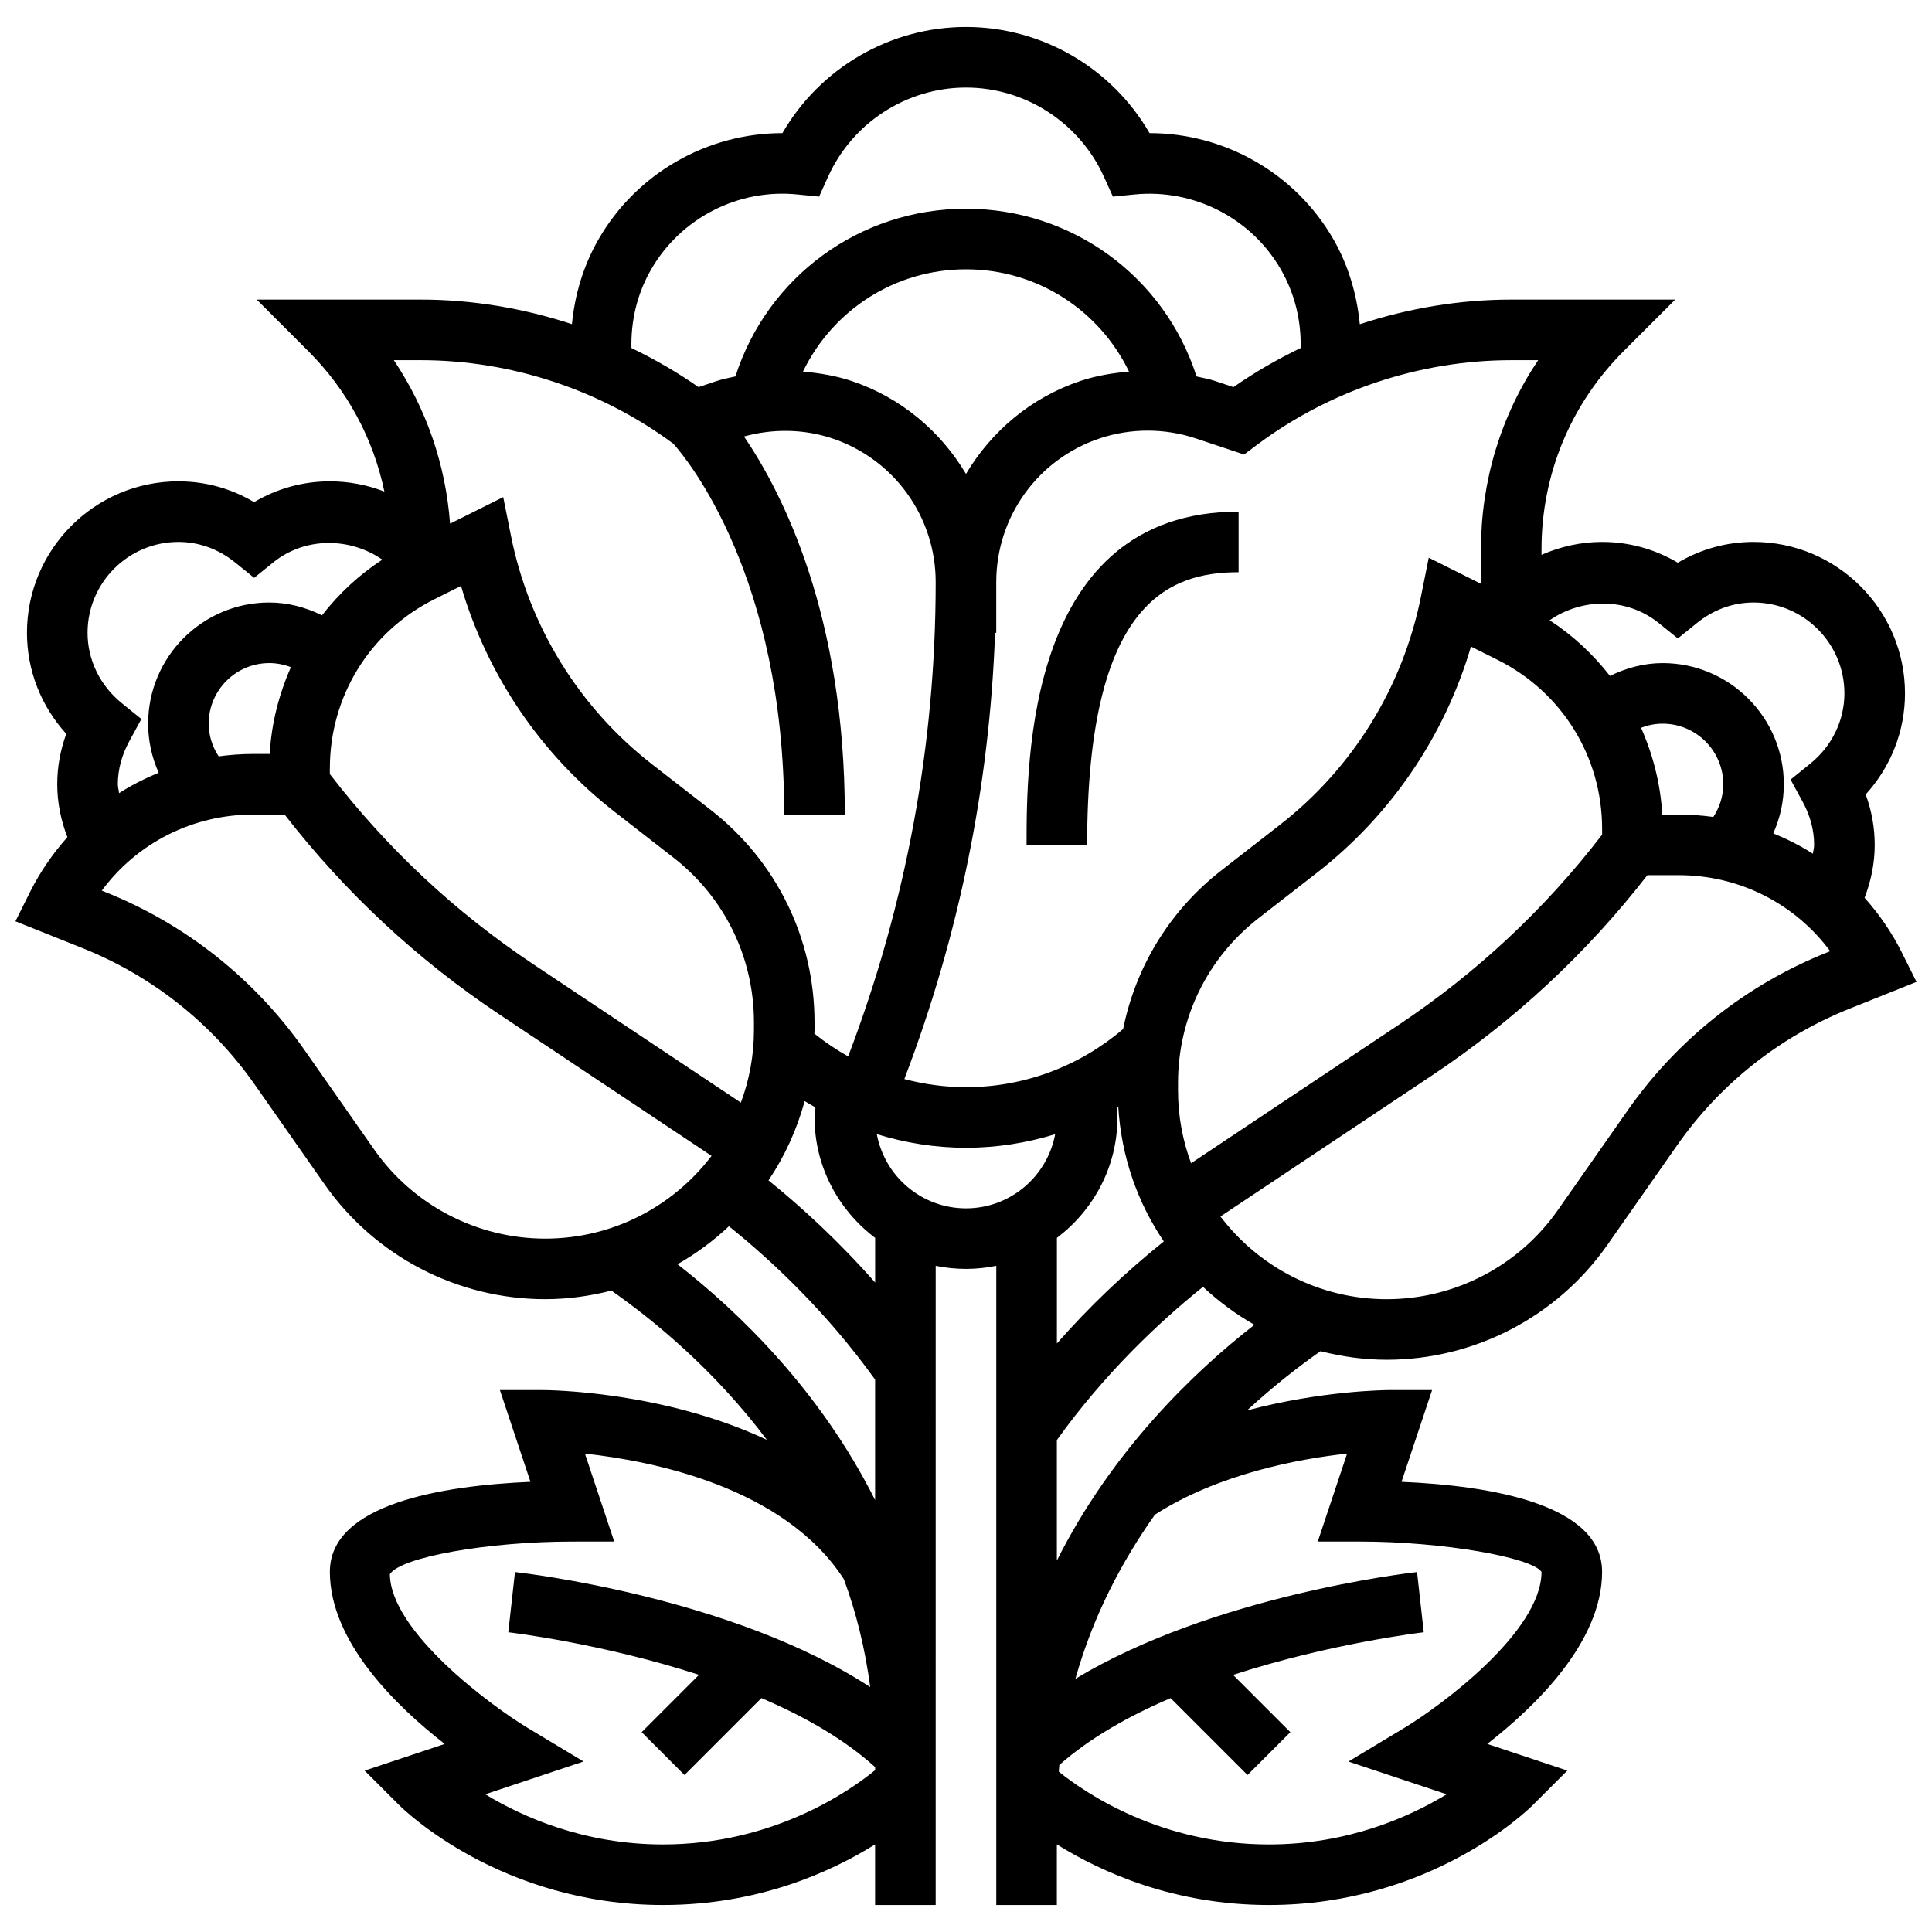 <?xml version="1.0" encoding="UTF-8"?>
<!-- Uploaded to: ICON Repo, www.svgrepo.com, Generator: ICON Repo Mixer Tools -->
<svg width="800px" height="800px" version="1.1" viewBox="144 144 512 512" xmlns="http://www.w3.org/2000/svg">
 <defs>
  <clipPath id="a">
   <path d="m148.09 151h503.81v498h-503.81z"/>
  </clipPath>
 </defs>
 <g clip-path="url(#a)">
  <path d="m648 396.41c-2.672-5.348-6.027-10.18-9.867-14.488 1.75-4.535 2.688-9.223 2.688-14.031 0-4.543-0.805-9.016-2.391-13.352 6.688-7.344 10.418-16.816 10.418-26.789 0-22.133-18.004-40.137-40.137-40.137-7.106 0-13.945 1.887-20.07 5.508-6.125-3.621-12.957-5.508-20.07-5.508-5.637 0-11.062 1.234-16.055 3.426v-1.477c0-19.82 7.715-38.453 21.73-52.469l13.703-13.699h-43.461c-13.637 0-27.203 2.281-40.121 6.527-0.777-7.898-3.035-15.645-7.039-22.582-10.074-17.445-28.762-28.062-48.688-28.062-9.961-17.254-28.496-28.129-48.645-28.129-20.148 0-38.676 10.879-48.645 28.129-19.926 0-38.613 10.613-48.688 28.062-4.055 7.023-6.324 14.691-7.098 22.566-12.895-4.238-26.441-6.512-40.066-6.512h-43.461l13.703 13.703c10.332 10.332 17.211 23.191 20.125 37.168-4.535-1.758-9.414-2.707-14.449-2.707-7.113 0-13.945 1.887-20.07 5.508-6.113-3.621-12.953-5.508-20.066-5.508-22.133 0-40.137 18.004-40.137 40.137 0 9.969 3.734 19.441 10.418 26.781-1.59 4.344-2.391 8.812-2.391 13.355 0 4.801 0.938 9.496 2.688 14.023-3.836 4.32-7.191 9.145-9.875 14.488l-3.891 7.812 17.773 7.113c18.48 7.387 34.277 19.906 45.676 36.203l18.473 26.379c13.348 19.066 35.207 30.449 58.469 30.449 6.062 0 11.922-0.844 17.547-2.273 10.957 7.668 27.133 20.816 41.211 39.559-27.508-12.945-57.77-13.203-59.633-13.203h-11.133l8.102 24.316c-23.555 1.02-53.16 5.875-53.16 23.848 0 18.465 17.402 35.473 30.434 45.621l-21.215 7.07 9.191 9.184c1.082 1.078 26.93 26.426 69.891 26.426 25.102 0 44.305-8.637 56.191-16.055v16.055h16.055l0.004-169.39c2.594 0.531 5.281 0.812 8.027 0.812s5.434-0.281 8.027-0.812v169.39h16.055v-16.055c11.887 7.41 31.09 16.055 56.191 16.055 42.961 0 68.82-25.352 69.895-26.434l9.191-9.184-21.215-7.07c13.027-10.141 30.43-27.148 30.43-45.613 0-17.973-29.605-22.828-53.156-23.848l8.105-24.316h-11.141c-1.09 0-18.004 0.121-37.914 5.402 7.215-6.629 13.992-11.855 19.484-15.703 5.633 1.43 11.492 2.273 17.555 2.273 23.262 0 45.129-11.383 58.473-30.449l18.473-26.379c11.398-16.289 27.195-28.809 45.676-36.203l17.773-7.113zm-64.402-87.289 5.043 4.07 5.043-4.07c4.418-3.574 9.613-5.453 15.023-5.453 13.277 0 24.082 10.805 24.082 24.082 0 7.191-3.309 13.992-9.062 18.641l-5.203 4.207 3.203 5.875c2.016 3.711 3.035 7.547 3.035 11.418 0 0.793-0.242 1.566-0.32 2.352-3.324-2.121-6.84-3.894-10.508-5.394 1.82-4.039 2.801-8.438 2.801-13.016 0-17.707-14.402-32.109-32.109-32.109-4.891 0-9.625 1.262-13.969 3.402-4.438-5.699-9.777-10.707-15.992-14.754 8.422-5.84 20.352-6.188 28.934 0.75zm-127.41 123.86v-2c0-17.195 7.785-33.113 21.352-43.66l15.484-12.043c19.609-15.254 33.844-36.262 40.797-59.934l7.082 3.539c17.066 8.531 27.672 25.688 27.672 44.777v1.535c-15.117 19.676-33.242 36.621-53.902 50.395l-55.02 36.676c-2.238-6.008-3.465-12.504-3.465-19.285zm141.86-72.48c-3.012-0.41-6.078-0.633-9.184-0.633h-4.344c-0.457-8.09-2.457-15.832-5.621-22.992 1.824-0.715 3.762-1.094 5.727-1.094 8.855 0 16.055 7.199 16.055 16.055 0 3.125-0.945 6.094-2.633 8.664zm-46.422-121.05c-9.867 14.715-15.156 32.004-15.156 50.117v9.145l-13.84-6.918-2.062 10.305c-4.801 23.992-18.078 45.484-37.391 60.504l-15.484 12.043c-13.664 10.629-22.703 25.496-26.051 42.047-11.625 9.926-26.289 15.418-41.645 15.418-5.57 0-11.047-0.762-16.336-2.152 14.504-38 22.582-77.691 24.043-118.26h0.312v-13.445c0-17.309 11.031-32.605 27.445-38.082 8.188-2.731 17.203-2.731 25.383 0l12.844 4.277 3.371-2.519c19.328-14.488 43.277-22.477 67.43-22.477zm-151.63 30.145c-6.734-11.32-17.266-20.277-30.391-24.652-4.148-1.379-8.461-2.086-12.812-2.465 7.914-16.32 24.387-27.109 43.203-27.109s35.297 10.789 43.203 27.102c-4.344 0.379-8.66 1.082-12.812 2.465-13.125 4.383-23.656 13.34-30.391 24.66zm-83.422-54.227c7.859-13.613 23.094-21.426 38.758-19.836l5.738 0.57 2.367-5.25c6.496-14.367 20.848-23.648 36.559-23.648 15.711 0 30.062 9.281 36.559 23.648l2.371 5.25 5.738-0.57c15.672-1.547 30.902 6.231 38.75 19.836 3.715 6.438 5.434 13.566 5.266 20.863-6.188 2.977-12.16 6.422-17.805 10.363l-4.945-1.652c-1.582-0.523-3.219-0.805-4.832-1.18-8.484-26.41-32.918-44.449-61.102-44.449s-52.621 18.039-61.105 44.441c-1.613 0.379-3.258 0.66-4.832 1.18l-4.945 1.652c-5.637-3.934-11.602-7.379-17.781-10.348-0.168-7.305 1.531-14.449 5.242-20.871zm-61.074 24.082c23.961 0 47.707 7.875 66.949 22.148 3.547 3.965 29.379 35.023 29.379 98.266h16.055c0-52.902-16.535-85.25-26.715-100.19 7.633-2.102 15.832-2.008 23.352 0.496 16.418 5.477 27.445 20.773 27.445 38.082 0 43.18-7.859 85.418-23.191 125.7-3.141-1.75-6.133-3.766-8.965-6.043 0.008-0.328 0.047-0.641 0.047-0.973v-2c0-22.18-10.043-42.715-27.559-56.344l-15.484-12.043c-19.312-15.02-32.59-36.508-37.391-60.504l-2.062-10.309-14.09 7.039c-1.156-15.629-6.285-30.465-14.906-43.324zm-53.551 104.99c-1.691-2.57-2.641-5.539-2.641-8.664 0-8.855 7.199-16.055 16.055-16.055 1.965 0 3.902 0.379 5.723 1.09-3.16 7.164-5.16 14.902-5.609 22.992h-4.344c-3.106 0-6.172 0.227-9.184 0.637zm29.469 3.152c0-19.082 10.605-36.242 27.672-44.777l7.082-3.539c6.953 23.672 21.184 44.68 40.797 59.934l15.477 12.043c13.574 10.555 21.359 26.473 21.359 43.668v2c0 6.781-1.227 13.27-3.469 19.281l-55.02-36.676c-20.664-13.773-38.789-30.723-53.902-50.395l-0.004-1.539zm-40.137-59.98c5.418 0 10.613 1.879 15.027 5.441l5.043 4.078 5.043-4.078c8.574-6.926 20.512-6.59 28.93-0.746-6.223 4.047-11.559 9.062-15.992 14.754-4.344-2.133-9.07-3.394-13.969-3.394-17.707 0-32.109 14.402-32.109 32.109 0 4.574 0.988 8.977 2.801 13.02-3.66 1.492-7.184 3.273-10.508 5.394-0.078-0.793-0.32-1.562-0.32-2.359 0-3.871 1.02-7.707 3.043-11.414l3.195-5.875-5.203-4.199c-5.754-4.664-9.062-11.453-9.062-18.648 0-13.277 10.805-24.082 24.082-24.082zm51.891 161.04-18.473-26.379c-13.207-18.863-31.477-33.355-52.859-41.902l-0.867-0.344c9.328-12.621 24.059-20.164 40.16-20.164h8.293c16.039 20.672 35.191 38.492 56.996 53.02l56.145 37.434c-10.109 13.316-26.109 21.93-44.082 21.93-18.027 0-34.973-8.824-45.312-23.594zm80.371 30.375c4.953-2.801 9.512-6.195 13.629-10.059 11.543 9.262 26.008 22.887 38.742 40.645v31.918c-14.562-29.027-36.117-49.844-52.371-62.504zm-3.824 153.77c-20.848 0-37.078-7.191-47.113-13.293l26.031-8.688-14.922-8.984c-9.398-5.66-36.242-25.391-36.395-40.66 2.832-4.519 25.855-8.637 48.316-8.645l11.133-0.008-7.762-23.301c18.094 1.965 52.91 8.918 68.633 33.297 3.266 8.812 5.621 18.383 6.977 28.578-36.484-23.801-91.48-30.191-94.145-30.488l-1.773 15.957c0.41 0.047 24.637 2.891 50.539 11.285l-15.195 15.195 11.352 11.352 20.383-20.383c11.285 4.809 21.914 10.828 30.137 18.293v0.805c-6.633 5.434-26.836 19.688-56.195 19.688zm56.195-148.93c-9.824-11.141-19.754-20.203-28.258-27.059 4.285-6.34 7.516-13.438 9.594-21.008 0.906 0.57 1.848 1.102 2.777 1.637-0.062 0.906-0.16 1.812-0.16 2.707 0 13.062 6.367 24.57 16.055 31.902v11.82zm0.449-39.309c7.594 2.336 15.531 3.613 23.633 3.613 8.109 0 16.047-1.27 23.633-3.598-2.09 11.168-11.867 19.652-23.633 19.652-11.77 0-21.555-8.492-23.633-19.668zm63.77-4.414c0-0.891-0.098-1.805-0.16-2.707 0.129-0.07 0.258-0.137 0.379-0.207 0.777 13.188 5.074 25.438 12.074 35.754-10.379 8.348-19.852 17.379-28.336 27.051v-27.984c9.676-7.336 16.043-18.848 16.043-31.906zm64.219 112.38c22.051 0 45.523 4.199 48.164 8.027 0 15.887-26.844 35.625-36.242 41.285l-14.93 8.992 26.039 8.676c-10.035 6.102-26.266 13.293-47.113 13.293-28.691 0-48.59-13.582-55.672-19.273 0.047-0.594 0.07-1.203 0.129-1.789 8.133-7.191 18.496-13.027 29.5-17.715l20.375 20.375 11.352-11.352-15.18-15.18c25.898-8.398 50.125-11.254 50.531-11.301l-1.773-15.957c-2.578 0.289-54.145 6.332-90.543 28.297 4.695-16.746 12.371-31.203 21.078-43.508 16.898-10.852 38.098-14.785 50.926-16.176l-7.773 23.305zm-80.273 5.035v-31.926c12.73-17.766 27.23-31.379 38.73-40.609 4.125 3.859 8.688 7.258 13.629 10.059-16.246 12.656-37.789 33.457-52.359 62.477zm204.08-161.14c-21.387 8.559-39.664 23.047-52.859 41.91l-18.473 26.379c-10.344 14.77-27.281 23.594-45.32 23.594-17.965 0-33.965-8.613-44.078-21.922l56.145-37.434c21.801-14.539 40.957-32.359 56.996-53.02h8.293c16.102 0 30.824 7.547 40.16 20.156z"/>
 </g>
 <path d="m416.05 367.89h16.055c0-64.035 21.449-72.246 40.137-72.246v-16.055c-56.191-0.004-56.191 66.457-56.191 88.301z"/>
</svg>